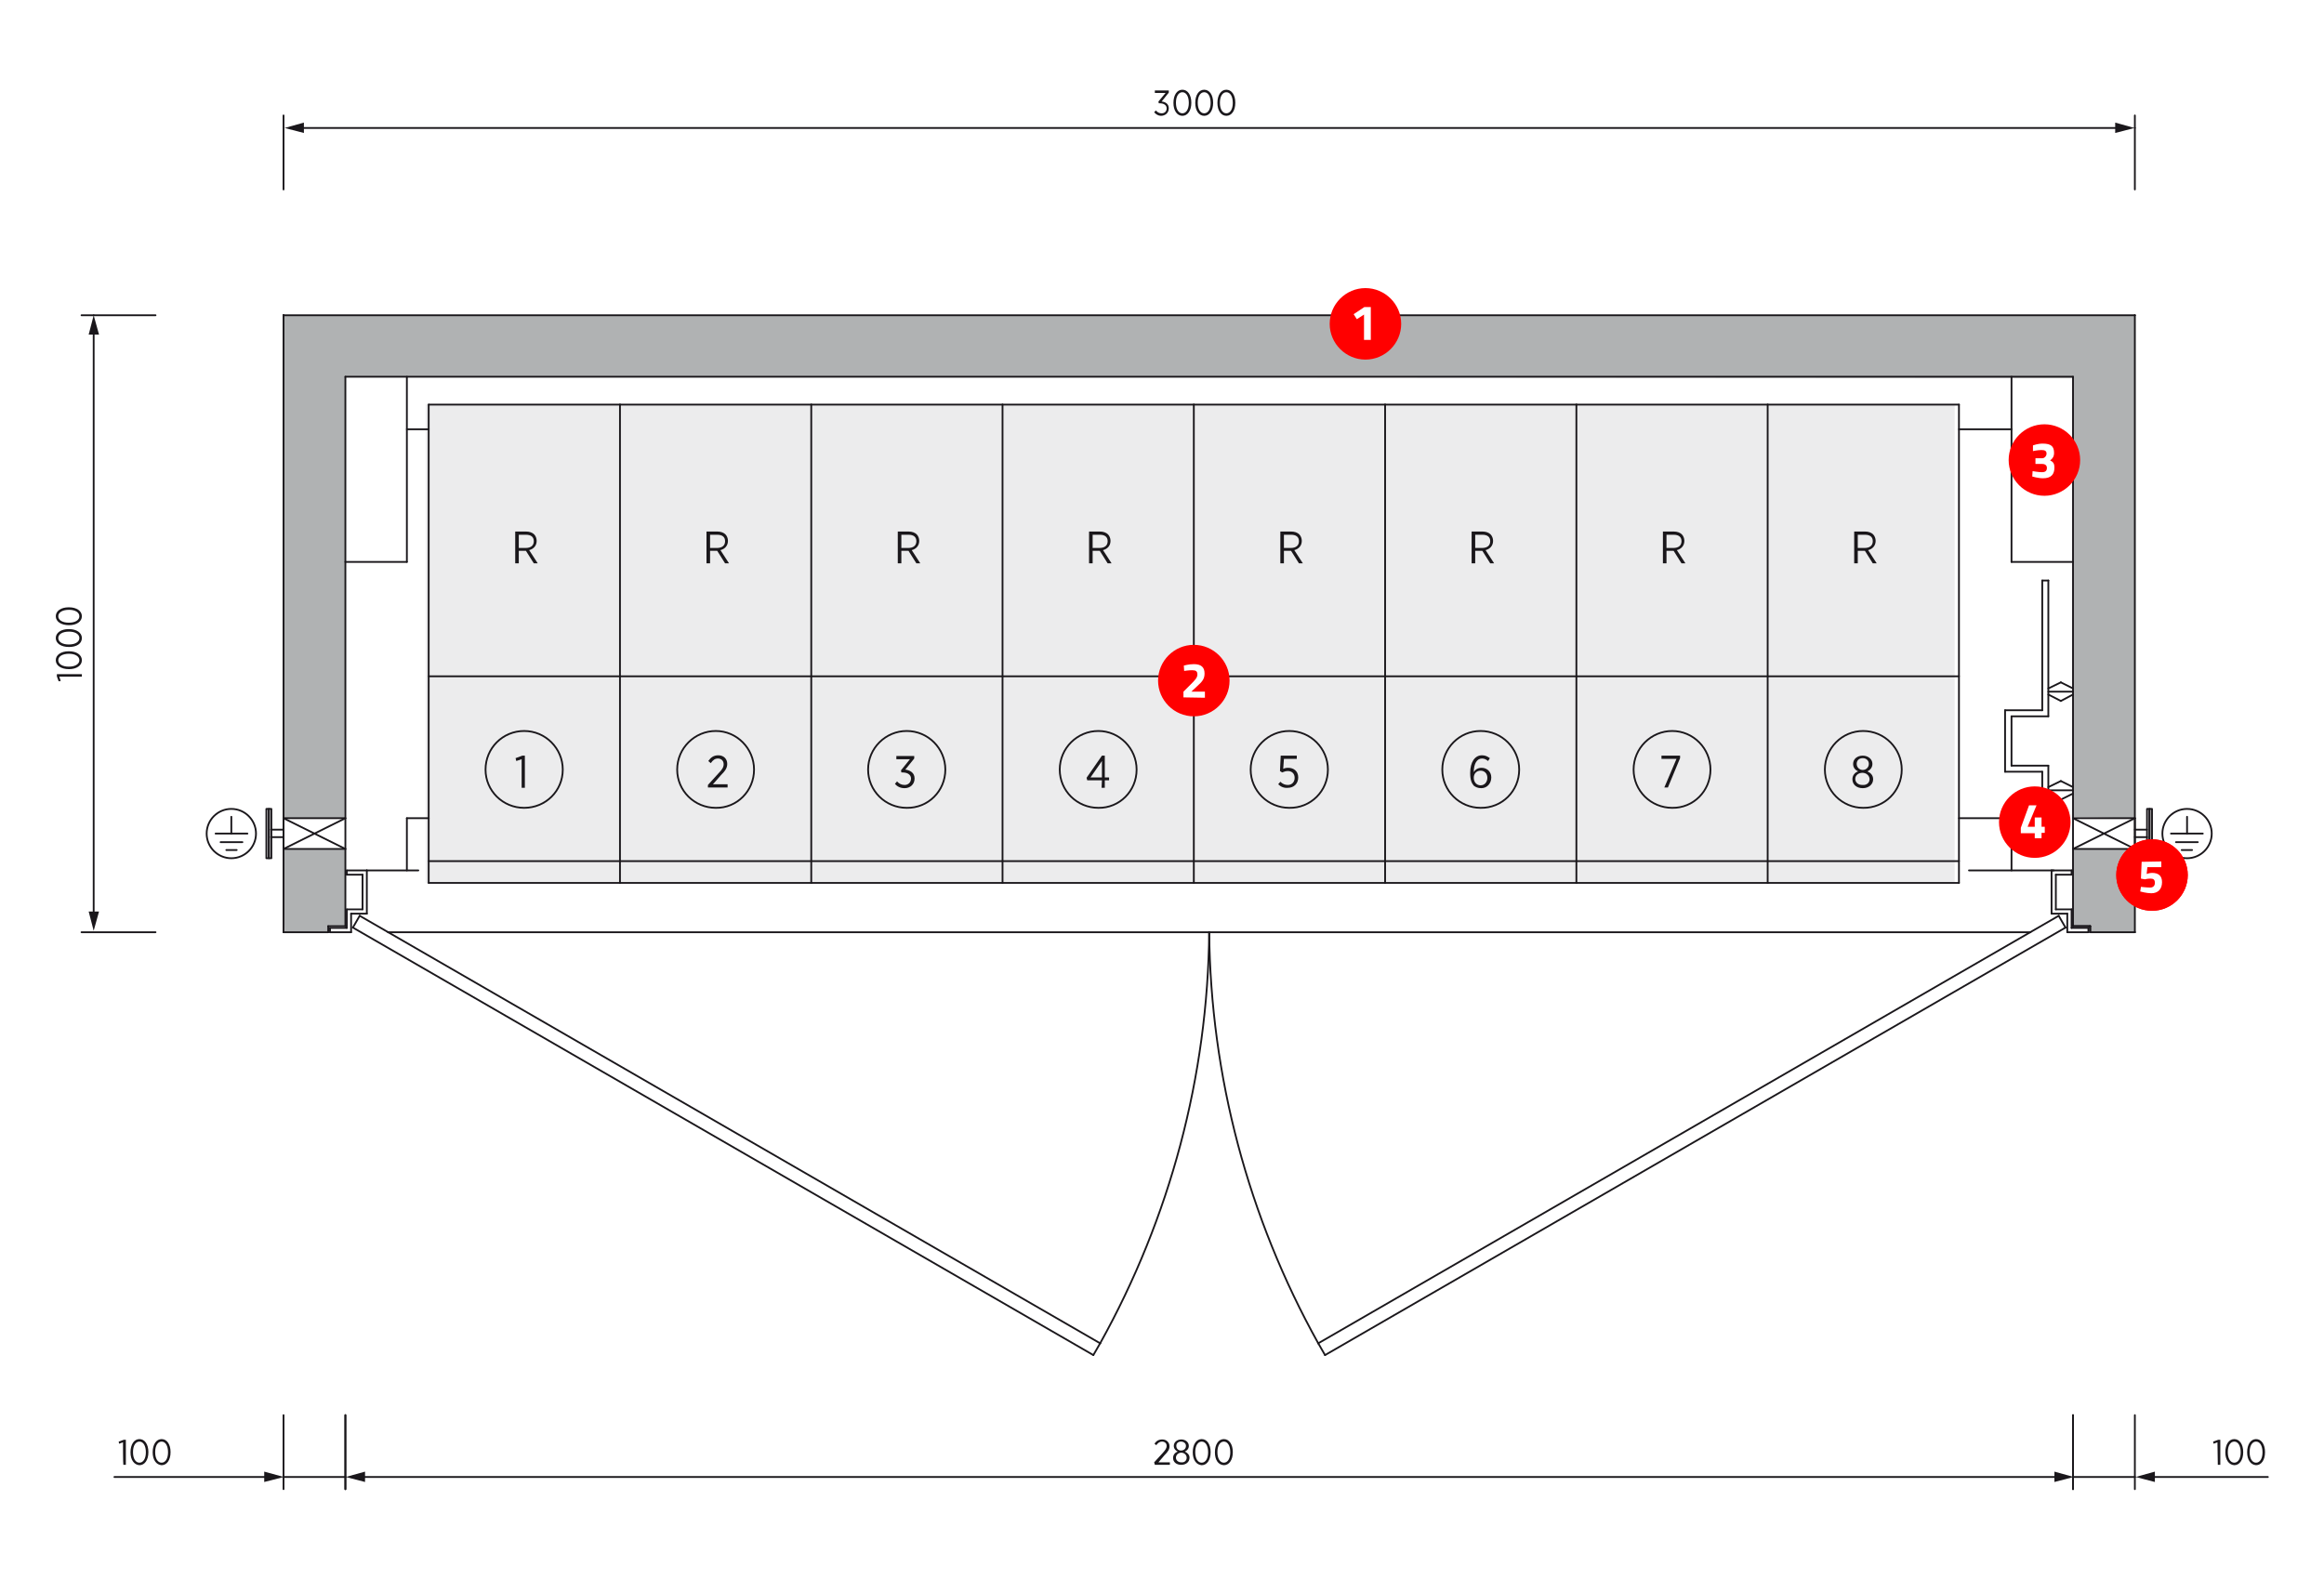 <svg xmlns="http://www.w3.org/2000/svg" xmlns:xlink="http://www.w3.org/1999/xlink" id="Layer_1" x="0px" y="0px" viewBox="0 0 650 441.8" style="enable-background:new 0 0 650 441.8;" xml:space="preserve">
<style type="text/css">
	.st0{fill:#FFFFFF;}
	.st1{fill:#ECECED;}
	.st2{fill-rule:evenodd;clip-rule:evenodd;fill:#B0B2B3;}
	.st3{fill:none;stroke:#1A171B;stroke-width:0.5;stroke-linecap:round;stroke-linejoin:round;stroke-miterlimit:10;}
	.st4{fill:none;}
	.st5{fill:none;stroke:#1A171B;stroke-width:0.5;stroke-linecap:round;stroke-linejoin:round;}
	.st6{fill:#1A171B;}
	.st7{fill:#FF0000;}
	.st8{enable-background:new    ;}
</style>
<rect class="st0" width="650" height="441.8"></rect>
<g>
	<g id="Layer_1_1_">
		<g>
			<rect x="119.1" y="113.1" class="st1" width="427.6" height="133.9"></rect>
			<polygon class="st2" points="79.6,260.8 92,260.6 92,259.1 96.5,259 96.5,237.6 79.2,237.4    "></polygon>
			<polygon class="st2" points="79.3,228.9 96.4,228.9 96.6,105.4 579.8,105.7 579.8,228.6 597.1,228.9 597.1,88.2 79.3,88.2    "></polygon>
			<polygon class="st2" points="579.9,237.6 579.8,259.2 584.7,259.1 584.7,260.8 597,260.8 597,237.4    "></polygon>
			<g id="LINE_162_">
				<line class="st3" x1="91.8" y1="259.1" x2="96.6" y2="259.1"></line>
			</g>
			<g id="LINE_161_">
				<line class="st3" x1="597.1" y1="260.8" x2="597.1" y2="88.2"></line>
			</g>
			<g id="LINE_160_">
				<line class="st3" x1="597.1" y1="88.2" x2="79.3" y2="88.2"></line>
			</g>
			<g id="LINE_159_">
				<line class="st3" x1="79.3" y1="88.2" x2="79.3" y2="260.8"></line>
			</g>
			<g id="LINE_158_">
				<line class="st3" x1="579.8" y1="105.4" x2="96.6" y2="105.4"></line>
			</g>
			<g id="LINE_157_">
				<line class="st3" x1="96.6" y1="105.4" x2="96.6" y2="259.1"></line>
			</g>
			<g id="LINE_156_">
				<line class="st3" x1="91.8" y1="259.1" x2="91.8" y2="260.8"></line>
			</g>
			<g id="LINE_155_">
				<line class="st3" x1="79.3" y1="260.8" x2="91.8" y2="260.8"></line>
			</g>
			<g id="LINE_154_">
				<line class="st3" x1="584.6" y1="259.1" x2="579.8" y2="259.1"></line>
			</g>
			<g id="LINE_153_">
				<line class="st3" x1="579.8" y1="105.4" x2="579.8" y2="259.1"></line>
			</g>
			<g id="LINE_152_">
				<line class="st3" x1="584.6" y1="259.1" x2="584.6" y2="260.8"></line>
			</g>
			<g id="LINE_151_">
				<line class="st3" x1="584.6" y1="260.8" x2="597.1" y2="260.8"></line>
			</g>
			<g id="LINE_150_">
				<line class="st3" x1="584.6" y1="259.1" x2="579.8" y2="259.1"></line>
			</g>
			<g id="LINE_149_">
				<line class="st3" x1="584.6" y1="259.1" x2="584.6" y2="260.8"></line>
			</g>
			<g id="HATCH_1_">
				<path class="st4" d="M96.6,237.5H79.3v23.3h12.5v-1.7h4.7V237.5z M597.1,237.5h-17.3v21.6h4.8v1.7h12.5V237.5z"></path>
			</g>
			<g id="DIMENSION_9_">
				<g id="LINE_148_">
					<line class="st3" x1="43.5" y1="260.8" x2="22.8" y2="260.8"></line>
				</g>
				<g id="LINE_147_">
					<line class="st3" x1="43.5" y1="88.2" x2="22.8" y2="88.2"></line>
				</g>
				<g id="LINE_146_">
					<g>
						<g>
							<line class="st5" x1="26.2" y1="256" x2="26.2" y2="92.6"></line>
							<g>
								<polygon class="st6" points="27.7,255 26.2,260.4 24.8,255         "></polygon>
							</g>
							<g>
								<polygon class="st6" points="27.7,93.6 26.2,88.2 24.8,93.6         "></polygon>
							</g>
						</g>
					</g>
				</g>
				<g id="MTEXT_6_">
					<g>
						<path class="st6" d="M16.6,189.4l0.4,1.1l-0.6,0.1l-0.5-1.4v-0.6h7v0.7H16.6z"></path>
						<path class="st6" d="M19.3,187.2L19.3,187.2c-2.2,0-3.7-1-3.7-2.5s1.5-2.5,3.6-2.5h0.1c2.1,0,3.6,1,3.6,2.5        C22.9,186.2,21.4,187.2,19.3,187.2z M19.3,182.9L19.3,182.9c-1.8,0-3,0.7-3,1.8c0,1.1,1.2,1.8,2.9,1.8h0.1        c1.7,0,2.9-0.7,2.9-1.8C22.2,183.6,21,182.9,19.3,182.9z"></path>
						<path class="st6" d="M19.3,181L19.3,181c-2.2,0-3.7-1-3.7-2.5s1.5-2.5,3.6-2.5h0.1c2.1,0,3.6,1,3.6,2.5        C22.9,180.1,21.4,181,19.3,181z M19.3,176.7L19.3,176.7c-1.8,0-3,0.7-3,1.8c0,1.1,1.2,1.8,2.9,1.8h0.1c1.7,0,2.9-0.7,2.9-1.8        C22.2,177.4,21,176.7,19.3,176.7z"></path>
						<path class="st6" d="M19.3,174.9L19.3,174.9c-2.2,0-3.7-1-3.7-2.5s1.5-2.5,3.6-2.5h0.1c2.1,0,3.6,1,3.6,2.5        C22.9,173.9,21.4,174.9,19.3,174.9z M19.3,170.6L19.3,170.6c-1.8,0-3,0.7-3,1.8c0,1.1,1.2,1.8,2.9,1.8h0.1        c1.7,0,2.9-0.7,2.9-1.8C22.2,171.3,21,170.6,19.3,170.6z"></path>
					</g>
				</g>
				<g id="POINT_29_">
					<line class="st3" x1="79.3" y1="260.8" x2="79.3" y2="260.8"></line>
				</g>
				<g id="POINT_28_">
					<line class="st3" x1="79.3" y1="88.2" x2="79.3" y2="88.2"></line>
				</g>
				<g id="POINT_27_">
					<line class="st3" x1="26.2" y1="88.2" x2="26.2" y2="88.2"></line>
				</g>
			</g>
			<g id="DIMENSION_8_">
				<g id="LINE_145_">
					<line class="st3" x1="79.3" y1="53" x2="79.3" y2="32.3"></line>
				</g>
				<g id="LINE_144_">
					<line class="st3" x1="597.1" y1="53" x2="597.1" y2="32.3"></line>
				</g>
				<g id="LINE_143_">
					<g>
						<g>
							<line class="st5" x1="84" y1="35.8" x2="592.6" y2="35.8"></line>
							<g>
								<polygon class="st6" points="85,37.2 79.6,35.8 85,34.3         "></polygon>
							</g>
							<g>
								<polygon class="st6" points="591.6,37.2 597,35.8 591.6,34.3         "></polygon>
							</g>
						</g>
					</g>
				</g>
				<g id="MTEXT_5_">
					<g>
						<path class="st6" d="M322.8,31.4l0.5-0.5c0.4,0.5,0.9,0.8,1.6,0.8c0.8,0,1.4-0.5,1.4-1.4v0c0-0.9-0.8-1.4-1.9-1.4h-0.3        l-0.1-0.5L326,26h-3v-0.7h3.9v0.6l-2,2.5c1.1,0.1,2,0.7,2,1.9v0c0,1.3-1,2.1-2.2,2.1C324,32.4,323.3,32,322.8,31.4z"></path>
						<path class="st6" d="M328.2,28.8L328.2,28.8c0-2.2,1-3.7,2.5-3.7s2.5,1.5,2.5,3.6v0.1c0,2.1-1,3.6-2.5,3.6        C329.2,32.4,328.2,30.9,328.2,28.8z M332.5,28.8L332.5,28.8c0-1.8-0.7-3-1.8-3c-1.1,0-1.8,1.2-1.8,2.9v0.1        c0,1.7,0.7,2.9,1.8,2.9C331.8,31.7,332.5,30.5,332.5,28.8z"></path>
						<path class="st6" d="M334.3,28.8L334.3,28.8c0-2.2,1-3.7,2.5-3.7c1.5,0,2.5,1.5,2.5,3.6v0.1c0,2.1-1,3.6-2.5,3.6        C335.3,32.4,334.3,30.9,334.3,28.8z M338.6,28.8L338.6,28.8c0-1.8-0.7-3-1.8-3c-1.1,0-1.8,1.2-1.8,2.9v0.1        c0,1.7,0.7,2.9,1.8,2.9S338.6,30.5,338.6,28.8z"></path>
						<path class="st6" d="M340.5,28.8L340.5,28.8c0-2.2,1-3.7,2.5-3.7c1.5,0,2.5,1.5,2.5,3.6v0.1c0,2.1-1,3.6-2.5,3.6        C341.5,32.4,340.5,30.9,340.5,28.8z M344.8,28.8L344.8,28.8c0-1.8-0.7-3-1.8-3c-1.1,0-1.8,1.2-1.8,2.9v0.1        c0,1.7,0.7,2.9,1.8,2.9C344.1,31.7,344.8,30.5,344.8,28.8z"></path>
					</g>
				</g>
				<g id="POINT_26_">
					<line class="st3" x1="79.3" y1="88.2" x2="79.3" y2="88.2"></line>
				</g>
				<g id="POINT_25_">
					<line class="st3" x1="597.1" y1="88.2" x2="597.1" y2="88.2"></line>
				</g>
				<g id="POINT_24_">
					<line class="st3" x1="597.1" y1="35.8" x2="597.1" y2="35.8"></line>
				</g>
			</g>
			<g id="ARC_2_">
				<path class="st3" d="M338.2,260.8c0.4,40.3,10.9,79.8,30.5,115"></path>
			</g>
			<g id="ARC_1_">
				<path class="st3" d="M307.7,375.8c19.6-35.2,30.1-74.7,30.5-115"></path>
			</g>
			<g id="DIMENSION_4_">
				<g id="LINE_142_">
					<line class="st3" x1="96.6" y1="395.9" x2="96.6" y2="416.6"></line>
				</g>
				<g id="LINE_141_">
					<line class="st3" x1="579.8" y1="395.9" x2="579.8" y2="416.6"></line>
				</g>
				<g id="LINE_140_">
					<g>
						<g>
							<line class="st5" x1="101.1" y1="413.2" x2="575.6" y2="413.2"></line>
							<g>
								<polygon class="st6" points="102.1,414.6 96.7,413.2 102.1,411.7         "></polygon>
							</g>
							<g>
								<polygon class="st6" points="574.6,414.6 580,413.2 574.6,411.7         "></polygon>
							</g>
						</g>
					</g>
				</g>
				<g id="MTEXT_4_">
					<g>
						<path class="st6" d="M322.8,409.1l2.3-2.5c0.8-0.9,1.2-1.4,1.2-2.1c0-0.8-0.6-1.2-1.3-1.2c-0.6,0-1.1,0.3-1.6,1l-0.5-0.4        c0.5-0.8,1.2-1.2,2.2-1.2c1.1,0,2,0.8,2,1.9v0c0,0.9-0.4,1.5-1.4,2.5l-1.7,2h3.2v0.7h-4.2L322.8,409.1L322.8,409.1z"></path>
						<path class="st6" d="M328.1,407.9L328.1,407.9c0-0.9,0.5-1.5,1.3-1.8c-0.6-0.3-1.1-0.8-1.1-1.6v0c0-1.1,1-1.8,2.1-1.8        c1.1,0,2.1,0.7,2.1,1.8v0c0,0.8-0.5,1.3-1.1,1.6c0.7,0.3,1.3,0.9,1.3,1.7v0c0,1.2-1,2-2.3,2C329,409.8,328.1,409,328.1,407.9z         M331.9,407.8L331.9,407.8c0-0.8-0.7-1.4-1.5-1.4s-1.5,0.6-1.5,1.4v0c0,0.7,0.6,1.3,1.5,1.3        C331.3,409.2,331.9,408.6,331.9,407.8z M331.7,404.5L331.7,404.5c0-0.7-0.6-1.2-1.4-1.2c-0.8,0-1.3,0.5-1.3,1.2v0        c0,0.8,0.6,1.3,1.3,1.3C331.1,405.8,331.7,405.3,331.7,404.5z"></path>
						<path class="st6" d="M333.6,406.3L333.6,406.3c0-2.2,1-3.7,2.5-3.7s2.5,1.5,2.5,3.6v0.1c0,2.1-1,3.6-2.5,3.6        C334.6,409.8,333.6,408.4,333.6,406.3z M337.9,406.3L337.9,406.3c0-1.8-0.7-3-1.8-3c-1.1,0-1.8,1.2-1.8,2.9v0.1        c0,1.7,0.7,2.9,1.8,2.9C337.2,409.2,337.9,408,337.9,406.3z"></path>
						<path class="st6" d="M339.8,406.3L339.8,406.3c0-2.2,1-3.7,2.5-3.7c1.5,0,2.5,1.5,2.5,3.6v0.1c0,2.1-1,3.6-2.5,3.6        C340.7,409.8,339.8,408.4,339.8,406.3z M344.1,406.3L344.1,406.3c0-1.8-0.7-3-1.8-3c-1.1,0-1.8,1.2-1.8,2.9v0.1        c0,1.7,0.7,2.9,1.8,2.9S344.1,408,344.1,406.3z"></path>
					</g>
				</g>
				<g id="POINT_14_">
					<line class="st3" x1="96.6" y1="259.1" x2="96.6" y2="259.1"></line>
				</g>
				<g id="POINT_13_">
					<line class="st3" x1="579.8" y1="259.1" x2="579.8" y2="259.1"></line>
				</g>
				<g id="POINT_12_">
					<line class="st3" x1="579.8" y1="413.2" x2="579.8" y2="413.2"></line>
				</g>
			</g>
			<g id="DIMENSION_3_">
				<g id="LINE_139_">
					<line class="st3" x1="79.3" y1="395.9" x2="79.3" y2="416.6"></line>
				</g>
				<g id="LINE_138_">
					<line class="st3" x1="96.6" y1="395.9" x2="96.6" y2="416.6"></line>
				</g>
				<g id="LINE_136_">
					<g>
						<g>
							<line class="st5" x1="74.9" y1="413.2" x2="32" y2="413.2"></line>
							<g>
								<polygon class="st6" points="73.9,411.7 79.4,413.2 73.9,414.6         "></polygon>
							</g>
						</g>
					</g>
				</g>
				<g id="LINE_135_">
					<line class="st3" x1="96.6" y1="413.2" x2="79.3" y2="413.2"></line>
				</g>
				<g id="MTEXT_3_">
					<g>
						<path class="st6" d="M34.4,403.5l-1.1,0.4l-0.1-0.6l1.4-0.5h0.6v7h-0.7C34.4,409.7,34.4,403.5,34.4,403.5z"></path>
						<path class="st6" d="M36.5,406.3L36.5,406.3c0-2.2,1-3.7,2.5-3.7c1.5,0,2.5,1.5,2.5,3.6v0.1c0,2.1-1,3.6-2.5,3.6        C37.5,409.8,36.5,408.4,36.5,406.3z M40.8,406.3L40.8,406.3c0-1.8-0.7-3-1.8-3c-1.1,0-1.8,1.2-1.8,2.9v0.1        c0,1.7,0.7,2.9,1.8,2.9C40.1,409.2,40.8,408,40.8,406.3z"></path>
						<path class="st6" d="M42.7,406.3L42.7,406.3c0-2.2,1-3.7,2.5-3.7c1.5,0,2.5,1.5,2.5,3.6v0.1c0,2.1-1,3.6-2.5,3.6        C43.7,409.8,42.7,408.4,42.7,406.3z M47,406.3L47,406.3c0-1.8-0.7-3-1.8-3c-1.1,0-1.8,1.2-1.8,2.9v0.1c0,1.7,0.7,2.9,1.8,2.9        C46.3,409.2,47,408,47,406.3z"></path>
					</g>
				</g>
				<g id="POINT_11_">
					<line class="st3" x1="79.3" y1="260.8" x2="79.3" y2="260.8"></line>
				</g>
				<g id="POINT_10_">
					<line class="st3" x1="96.6" y1="259.1" x2="96.6" y2="259.1"></line>
				</g>
				<g id="POINT_9_">
					<line class="st3" x1="96.6" y1="413.2" x2="96.6" y2="413.2"></line>
				</g>
			</g>
			<g id="DIMENSION_2_">
				<g id="LINE_134_">
					<line class="st3" x1="579.8" y1="395.9" x2="579.8" y2="416.6"></line>
				</g>
				<g id="LINE_133_">
					<line class="st3" x1="597.1" y1="395.9" x2="597.1" y2="416.6"></line>
				</g>
				<g id="LINE_132_">
					<g>
						<g>
							<line class="st5" x1="601.7" y1="413.2" x2="634.3" y2="413.2"></line>
							<g>
								<polygon class="st6" points="602.7,414.6 597.3,413.2 602.7,411.7         "></polygon>
							</g>
						</g>
					</g>
				</g>
				<g id="LINE_131_">
					<line class="st3" x1="579.8" y1="413.2" x2="597.1" y2="413.2"></line>
				</g>
				<g id="MTEXT_2_">
					<g>
						<path class="st6" d="M620.2,403.5l-1.1,0.4l-0.1-0.6l1.4-0.5h0.6v7h-0.7L620.2,403.5L620.2,403.5z"></path>
						<path class="st6" d="M622.4,406.3L622.4,406.3c0-2.2,1-3.7,2.5-3.7c1.5,0,2.5,1.5,2.5,3.6v0.1c0,2.1-1,3.6-2.5,3.6        C623.4,409.8,622.4,408.4,622.4,406.3z M626.7,406.3L626.7,406.3c0-1.8-0.7-3-1.8-3c-1.1,0-1.8,1.2-1.8,2.9v0.1        c0,1.7,0.7,2.9,1.8,2.9S626.7,408,626.7,406.3z"></path>
						<path class="st6" d="M628.5,406.3L628.5,406.3c0-2.2,1-3.7,2.5-3.7c1.5,0,2.5,1.5,2.5,3.6v0.1c0,2.1-1,3.6-2.5,3.6        C629.5,409.8,628.5,408.4,628.5,406.3z M632.8,406.3L632.8,406.3c0-1.8-0.7-3-1.8-3c-1.1,0-1.8,1.2-1.8,2.9v0.1        c0,1.7,0.7,2.9,1.8,2.9C632.1,409.2,632.8,408,632.8,406.3z"></path>
					</g>
				</g>
				<g id="POINT_8_">
					<line class="st3" x1="579.8" y1="259.1" x2="579.8" y2="259.1"></line>
				</g>
				<g id="POINT_7_">
					<line class="st3" x1="597.1" y1="260.8" x2="597.1" y2="260.8"></line>
				</g>
				<g id="POINT_6_">
					<line class="st3" x1="597.1" y1="413.2" x2="597.1" y2="413.2"></line>
				</g>
			</g>
			<g id="LINE_130_">
				<line class="st3" x1="102.6" y1="243.5" x2="102.6" y2="255.6"></line>
			</g>
			<g id="LINE_129_">
				<line class="st3" x1="98.2" y1="255.6" x2="102.6" y2="255.6"></line>
			</g>
			<g id="LINE_128_">
				<line class="st3" x1="98.2" y1="260.8" x2="92.3" y2="260.8"></line>
			</g>
			<g id="LINE_127_">
				<line class="st3" x1="92.3" y1="260.8" x2="92.3" y2="259.6"></line>
			</g>
			<g id="LINE_126_">
				<line class="st3" x1="92.3" y1="259.6" x2="97" y2="259.6"></line>
			</g>
			<g id="LINE_125_">
				<line class="st3" x1="97" y1="259.6" x2="97" y2="254.4"></line>
			</g>
			<g id="LINE_124_">
				<line class="st3" x1="97" y1="243.5" x2="102.6" y2="243.5"></line>
			</g>
			<g id="LINE_123_">
				<line class="st3" x1="98.2" y1="260.8" x2="98.2" y2="255.6"></line>
			</g>
			<g id="LINE_122_">
				<line class="st3" x1="101.4" y1="244.7" x2="101.4" y2="254.4"></line>
			</g>
			<g id="LINE_121_">
				<line class="st3" x1="97" y1="254.4" x2="101.4" y2="254.4"></line>
			</g>
			<g id="LINE_120_">
				<line class="st3" x1="97" y1="244.7" x2="101.4" y2="244.7"></line>
			</g>
			<g id="LINE_119_">
				<line class="st3" x1="97" y1="244.7" x2="97" y2="243.5"></line>
			</g>
			<g id="LINE_118_">
				<line class="st3" x1="108.5" y1="260.8" x2="567.9" y2="260.8"></line>
			</g>
			<g id="LINE_117_">
				<line class="st3" x1="573.8" y1="243.5" x2="573.8" y2="255.6"></line>
			</g>
			<g id="LINE_116_">
				<line class="st3" x1="578.2" y1="255.6" x2="573.8" y2="255.6"></line>
			</g>
			<g id="LINE_115_">
				<line class="st3" x1="578.2" y1="260.8" x2="584.1" y2="260.8"></line>
			</g>
			<g id="LINE_114_">
				<line class="st3" x1="584.1" y1="260.8" x2="584.1" y2="259.6"></line>
			</g>
			<g id="LINE_113_">
				<line class="st3" x1="584.1" y1="259.6" x2="579.4" y2="259.6"></line>
			</g>
			<g id="LINE_112_">
				<line class="st3" x1="579.4" y1="259.6" x2="579.4" y2="254.4"></line>
			</g>
			<g id="LINE_111_">
				<line class="st3" x1="579.4" y1="243.5" x2="573.8" y2="243.5"></line>
			</g>
			<g id="LINE_110_">
				<line class="st3" x1="578.2" y1="260.8" x2="578.2" y2="255.6"></line>
			</g>
			<g id="LINE_109_">
				<line class="st3" x1="575" y1="244.7" x2="575" y2="254.4"></line>
			</g>
			<g id="LINE_108_">
				<line class="st3" x1="579.4" y1="254.4" x2="575" y2="254.4"></line>
			</g>
			<g id="LINE_107_">
				<line class="st3" x1="579.4" y1="244.7" x2="575" y2="244.7"></line>
			</g>
			<g id="LINE_106_">
				<line class="st3" x1="579.4" y1="244.7" x2="579.4" y2="243.5"></line>
			</g>
			<g id="LINE_105_">
				<line class="st3" x1="577.7" y1="259.5" x2="575.8" y2="256.2"></line>
			</g>
			<g id="LINE_104_">
				<line class="st3" x1="370.6" y1="379.1" x2="577.7" y2="259.5"></line>
			</g>
			<g id="LINE_103_">
				<line class="st3" x1="368.7" y1="375.8" x2="575.8" y2="256.2"></line>
			</g>
			<g id="LINE_102_">
				<line class="st3" x1="370.6" y1="379.1" x2="368.7" y2="375.8"></line>
			</g>
			<g id="LINE_101_">
				<line class="st3" x1="79.3" y1="237.5" x2="96.6" y2="237.5"></line>
			</g>
			<g id="LINE_100_">
				<line class="st3" x1="79.3" y1="228.9" x2="96.6" y2="228.9"></line>
			</g>
			<g id="LINE_99_">
				<line class="st3" x1="79.3" y1="237.5" x2="96.6" y2="228.9"></line>
			</g>
			<g id="LINE_98_">
				<line class="st3" x1="79.3" y1="228.9" x2="96.6" y2="237.5"></line>
			</g>
			<g id="LINE_97_">
				<line class="st3" x1="579.8" y1="237.5" x2="597.1" y2="237.5"></line>
			</g>
			<g id="LINE_96_">
				<line class="st3" x1="579.8" y1="228.9" x2="597.1" y2="228.9"></line>
			</g>
			<g id="LINE_95_">
				<line class="st3" x1="579.8" y1="237.5" x2="597.1" y2="228.9"></line>
			</g>
			<g id="LINE_94_">
				<line class="st3" x1="579.8" y1="228.9" x2="597.1" y2="237.5"></line>
			</g>
			<g id="LINE_93_">
				<line class="st3" x1="119.9" y1="247" x2="119.9" y2="113.2"></line>
			</g>
			<g id="LINE_92_">
				<line class="st3" x1="173.4" y1="247" x2="173.4" y2="113.2"></line>
			</g>
			<g id="LINE_91_">
				<line class="st3" x1="119.9" y1="189.2" x2="173.4" y2="189.2"></line>
			</g>
			<g id="LINE_90_">
				<line class="st3" x1="119.9" y1="113.2" x2="173.4" y2="113.2"></line>
			</g>
			<g id="LINE_89_">
				<line class="st3" x1="119.9" y1="240.9" x2="173.4" y2="240.9"></line>
			</g>
			<g id="LINE_88_">
				<line class="st3" x1="119.9" y1="247" x2="173.4" y2="247"></line>
			</g>
			<g id="LINE_87_">
				<line class="st3" x1="226.9" y1="247" x2="226.9" y2="113.2"></line>
			</g>
			<g id="LINE_86_">
				<line class="st3" x1="173.4" y1="189.2" x2="226.9" y2="189.2"></line>
			</g>
			<g id="LINE_85_">
				<line class="st3" x1="173.4" y1="113.2" x2="226.9" y2="113.2"></line>
			</g>
			<g id="LINE_84_">
				<line class="st3" x1="173.4" y1="240.9" x2="226.9" y2="240.9"></line>
			</g>
			<g id="LINE_83_">
				<line class="st3" x1="173.4" y1="247" x2="226.9" y2="247"></line>
			</g>
			<g id="LINE_82_">
				<line class="st3" x1="280.4" y1="247" x2="280.4" y2="113.2"></line>
			</g>
			<g id="LINE_81_">
				<line class="st3" x1="226.9" y1="189.2" x2="280.4" y2="189.2"></line>
			</g>
			<g id="LINE_80_">
				<line class="st3" x1="226.9" y1="113.2" x2="280.4" y2="113.2"></line>
			</g>
			<g id="LINE_79_">
				<line class="st3" x1="226.9" y1="240.9" x2="280.4" y2="240.9"></line>
			</g>
			<g id="LINE_78_">
				<line class="st3" x1="226.9" y1="247" x2="280.4" y2="247"></line>
			</g>
			<g id="TEXT_31_">
				<g>
					<path class="st6" d="M145.9,212.4l-1.5,0.5l-0.2-0.8l1.9-0.7h0.7v9h-0.9L145.9,212.4L145.9,212.4z"></path>
				</g>
			</g>
			<g id="TEXT_30_">
				<g>
					<path class="st6" d="M198,219.6l2.9-3.2c1.1-1.1,1.5-1.8,1.5-2.6c0-1-0.7-1.6-1.6-1.6c-0.8,0-1.4,0.4-2,1.3l-0.7-0.6       c0.7-1,1.5-1.6,2.8-1.6c1.5,0,2.5,1,2.5,2.4v0c0,1.1-0.5,1.9-1.8,3.2l-2.2,2.5h4.1v0.9H198L198,219.6L198,219.6z"></path>
				</g>
			</g>
			<g id="TEXT_29_">
				<g>
					<path class="st6" d="M250.3,219.3l0.6-0.7c0.5,0.6,1.2,1,2.1,1c1,0,1.8-0.7,1.8-1.8v0c0-1.1-1-1.7-2.4-1.7h-0.3l-0.1-0.6       l2.5-3.1h-3.8v-0.9h5v0.7l-2.5,3.1c1.4,0.2,2.6,0.9,2.6,2.5v0c0,1.6-1.2,2.7-2.8,2.7C251.8,220.5,250.9,220,250.3,219.3z"></path>
				</g>
			</g>
			<g id="CIRCLE_17_">
				<path class="st3" d="M210.9,215.3c0-5.9-4.8-10.8-10.7-10.8s-10.8,4.8-10.8,10.8c0,5.9,4.8,10.7,10.8,10.7      C206.1,226.1,210.9,221.3,210.9,215.3L210.9,215.3z"></path>
			</g>
			<g id="CIRCLE_16_">
				<path class="st3" d="M157.4,215.3c0-5.9-4.8-10.8-10.8-10.8s-10.8,4.8-10.8,10.8c0,5.9,4.8,10.7,10.8,10.7      S157.4,221.3,157.4,215.3L157.4,215.3z"></path>
			</g>
			<g id="CIRCLE_15_">
				<path class="st3" d="M264.4,215.3c0-5.9-4.8-10.8-10.8-10.8c-5.9,0-10.8,4.8-10.8,10.8c0,5.9,4.8,10.7,10.8,10.7      C259.6,226.1,264.4,221.3,264.4,215.3L264.4,215.3z"></path>
			</g>
			<g id="TEXT_28_">
				<g>
					<path class="st6" d="M197.6,148.7h3c1,0,1.8,0.3,2.3,0.8c0.4,0.4,0.7,1.1,0.7,1.8v0c0,1.4-0.9,2.3-2.1,2.6l2.4,3.7h-1.1       l-2.2-3.5h-2v3.5h-1L197.6,148.7L197.6,148.7z M200.5,153.3c1.5,0,2.3-0.7,2.3-1.9v0c0-1.2-0.8-1.8-2.2-1.8h-2v3.7H200.5z"></path>
				</g>
			</g>
			<g id="TEXT_27_">
				<g>
					<path class="st6" d="M144.1,148.7h3c1,0,1.8,0.3,2.3,0.8c0.4,0.4,0.7,1.1,0.7,1.8v0c0,1.4-0.9,2.3-2.1,2.6l2.4,3.7h-1.1       l-2.2-3.5h-2v3.5h-1L144.1,148.7L144.1,148.7z M147,153.3c1.5,0,2.3-0.7,2.3-1.9v0c0-1.2-0.8-1.8-2.2-1.8h-2v3.7H147z"></path>
				</g>
			</g>
			<g id="TEXT_26_">
				<g>
					<path class="st6" d="M251.1,148.7h3c1,0,1.8,0.3,2.3,0.8c0.4,0.4,0.7,1.1,0.7,1.8v0c0,1.4-0.9,2.3-2.1,2.6l2.4,3.7h-1.1       l-2.2-3.5h-2v3.5h-1L251.1,148.7L251.1,148.7z M254,153.3c1.5,0,2.3-0.7,2.3-1.9v0c0-1.2-0.8-1.8-2.2-1.8h-2v3.7H254z"></path>
				</g>
			</g>
			<g id="LINE_77_">
				<line class="st3" x1="102.6" y1="243.5" x2="117" y2="243.5"></line>
			</g>
			<g id="LINE_76_">
				<line class="st3" x1="333.9" y1="247" x2="333.9" y2="113.2"></line>
			</g>
			<g id="LINE_75_">
				<line class="st3" x1="280.4" y1="189.2" x2="333.9" y2="189.2"></line>
			</g>
			<g id="LINE_74_">
				<line class="st3" x1="280.4" y1="113.2" x2="333.9" y2="113.2"></line>
			</g>
			<g id="LINE_73_">
				<line class="st3" x1="280.4" y1="240.9" x2="333.9" y2="240.9"></line>
			</g>
			<g id="LINE_72_">
				<line class="st3" x1="280.4" y1="247" x2="333.9" y2="247"></line>
			</g>
			<g id="TEXT_25_">
				<g>
					<path class="st6" d="M308.2,218.3h-4.1l-0.2-0.7l4.3-6.2h0.8v6.1h1.2v0.8h-1.2v2.1h-0.9L308.2,218.3L308.2,218.3z M308.2,217.5       v-4.6l-3.2,4.6H308.2z"></path>
				</g>
			</g>
			<g id="CIRCLE_14_">
				<path class="st3" d="M317.9,215.3c0-5.9-4.8-10.8-10.7-10.8c-5.9,0-10.8,4.8-10.8,10.8c0,5.9,4.8,10.7,10.8,10.7      C313.1,226.1,317.9,221.3,317.9,215.3L317.9,215.3z"></path>
			</g>
			<g id="TEXT_24_">
				<g>
					<path class="st6" d="M304.6,148.7h3c1,0,1.8,0.3,2.3,0.8c0.4,0.4,0.7,1.1,0.7,1.8v0c0,1.4-0.9,2.3-2.1,2.6l2.4,3.7h-1.1       l-2.2-3.5h-2v3.5h-1L304.6,148.7L304.6,148.7z M307.5,153.3c1.5,0,2.3-0.7,2.3-1.9v0c0-1.2-0.8-1.8-2.2-1.8h-2v3.7H307.5z"></path>
				</g>
			</g>
			<g id="LINE_71_">
				<line class="st3" x1="387.4" y1="247" x2="387.4" y2="113.2"></line>
			</g>
			<g id="LINE_70_">
				<line class="st3" x1="333.9" y1="189.2" x2="387.4" y2="189.2"></line>
			</g>
			<g id="LINE_69_">
				<line class="st3" x1="333.9" y1="113.2" x2="387.4" y2="113.2"></line>
			</g>
			<g id="LINE_68_">
				<line class="st3" x1="333.9" y1="240.9" x2="387.4" y2="240.9"></line>
			</g>
			<g id="LINE_67_">
				<line class="st3" x1="333.9" y1="247" x2="387.4" y2="247"></line>
			</g>
			<g id="TEXT_23_">
				<g>
					<path class="st6" d="M357.5,219.4l0.6-0.7c0.6,0.6,1.3,0.9,2.1,0.9c1.1,0,1.9-0.8,1.9-2v0c0-1.2-0.8-1.9-1.9-1.9       c-0.6,0-1.1,0.2-1.6,0.4l-0.6-0.4l0.2-4.3h4.5v0.9h-3.6l-0.2,2.8c0.4-0.2,0.8-0.3,1.4-0.3c1.5,0,2.8,0.9,2.8,2.7v0       c0,1.7-1.2,2.9-2.9,2.9C359.1,220.5,358.2,220.1,357.5,219.4z"></path>
				</g>
			</g>
			<g id="CIRCLE_13_">
				<path class="st3" d="M371.4,215.3c0-5.9-4.8-10.8-10.8-10.8c-5.9,0-10.8,4.8-10.8,10.8c0,5.9,4.8,10.7,10.8,10.7      C366.6,226.1,371.4,221.3,371.4,215.3L371.4,215.3z"></path>
			</g>
			<g id="TEXT_22_">
				<g>
					<path class="st6" d="M358.1,148.7h3c1,0,1.8,0.3,2.3,0.8c0.4,0.4,0.7,1.1,0.7,1.8v0c0,1.4-0.9,2.3-2.1,2.6l2.4,3.7h-1.1       l-2.2-3.5h-2v3.5h-1L358.1,148.7L358.1,148.7z M361,153.3c1.5,0,2.3-0.7,2.3-1.9v0c0-1.2-0.8-1.8-2.2-1.8h-2v3.7H361z"></path>
				</g>
			</g>
			<g id="LINE_66_">
				<line class="st3" x1="440.9" y1="247" x2="440.9" y2="113.2"></line>
			</g>
			<g id="LINE_65_">
				<line class="st3" x1="387.4" y1="189.2" x2="440.9" y2="189.2"></line>
			</g>
			<g id="LINE_64_">
				<line class="st3" x1="387.4" y1="113.2" x2="440.9" y2="113.2"></line>
			</g>
			<g id="LINE_63_">
				<line class="st3" x1="387.4" y1="240.9" x2="440.9" y2="240.9"></line>
			</g>
			<g id="LINE_62_">
				<line class="st3" x1="387.4" y1="247" x2="440.9" y2="247"></line>
			</g>
			<g id="TEXT_21_">
				<g>
					<path class="st6" d="M412.2,219.8c-0.6-0.7-1-1.6-1-3.5v-0.1c0-3,1.3-4.9,3.3-4.9c0.9,0,1.5,0.3,2.2,0.8l-0.5,0.8       c-0.5-0.4-1-0.7-1.7-0.7c-1.5,0-2.3,1.6-2.3,3.8c0.5-0.8,1.2-1.2,2.2-1.2c1.4,0,2.7,1,2.7,2.7v0c0,1.7-1.2,3-2.8,3       C413.4,220.5,412.7,220.2,412.2,219.8z M416,217.6L416,217.6c0-1.2-0.8-2-1.9-2c-1.1,0-1.9,0.8-1.9,2v0c0,1.2,0.8,2.1,1.9,2.1       C415.3,219.7,416,218.7,416,217.6z"></path>
				</g>
			</g>
			<g id="CIRCLE_12_">
				<path class="st3" d="M424.9,215.3c0-5.9-4.8-10.8-10.8-10.8c-5.9,0-10.7,4.8-10.7,10.8c0,5.9,4.8,10.7,10.7,10.7      C420.1,226.1,424.9,221.3,424.9,215.3L424.9,215.3z"></path>
			</g>
			<g id="TEXT_20_">
				<g>
					<path class="st6" d="M411.6,148.7h3c1,0,1.8,0.3,2.3,0.8c0.4,0.4,0.7,1.1,0.7,1.8v0c0,1.4-0.9,2.3-2.1,2.6l2.4,3.7h-1.1       l-2.2-3.5h-2v3.5h-1L411.6,148.7L411.6,148.7z M414.5,153.3c1.5,0,2.3-0.7,2.3-1.9v0c0-1.2-0.8-1.8-2.2-1.8h-2v3.7H414.5z"></path>
				</g>
			</g>
			<g id="LINE_61_">
				<line class="st3" x1="494.4" y1="247" x2="494.4" y2="113.2"></line>
			</g>
			<g id="LINE_60_">
				<line class="st3" x1="440.9" y1="189.2" x2="494.4" y2="189.2"></line>
			</g>
			<g id="LINE_59_">
				<line class="st3" x1="440.9" y1="113.2" x2="494.4" y2="113.2"></line>
			</g>
			<g id="LINE_58_">
				<line class="st3" x1="440.9" y1="240.9" x2="494.4" y2="240.9"></line>
			</g>
			<g id="LINE_57_">
				<line class="st3" x1="440.9" y1="247" x2="494.4" y2="247"></line>
			</g>
			<g id="TEXT_19_">
				<g>
					<path class="st6" d="M468.9,212.3h-4.2v-0.9h5.2v0.7l-3.4,8.2h-1L468.9,212.3z"></path>
				</g>
			</g>
			<g id="CIRCLE_11_">
				<path class="st3" d="M478.4,215.3c0-5.9-4.8-10.8-10.7-10.8c-5.9,0-10.8,4.8-10.8,10.8c0,5.9,4.8,10.7,10.8,10.7      C473.6,226.1,478.4,221.3,478.4,215.3L478.4,215.3z"></path>
			</g>
			<g id="TEXT_18_">
				<g>
					<path class="st6" d="M465.1,148.7h3c1,0,1.8,0.3,2.3,0.8c0.4,0.4,0.7,1.1,0.7,1.8v0c0,1.4-0.9,2.3-2.1,2.6l2.4,3.7h-1.1       l-2.2-3.5h-2v3.5h-1L465.1,148.7L465.1,148.7z M468,153.3c1.5,0,2.3-0.7,2.3-1.9v0c0-1.2-0.8-1.8-2.2-1.8h-2v3.7H468z"></path>
				</g>
			</g>
			<g id="LINE_56_">
				<line class="st3" x1="547.9" y1="247" x2="547.9" y2="113.2"></line>
			</g>
			<g id="LINE_55_">
				<line class="st3" x1="494.4" y1="189.2" x2="547.9" y2="189.2"></line>
			</g>
			<g id="LINE_54_">
				<line class="st3" x1="494.4" y1="113.2" x2="547.9" y2="113.2"></line>
			</g>
			<g id="LINE_53_">
				<line class="st3" x1="494.4" y1="240.9" x2="547.9" y2="240.9"></line>
			</g>
			<g id="LINE_52_">
				<line class="st3" x1="494.4" y1="247" x2="547.9" y2="247"></line>
			</g>
			<g id="TEXT_17_">
				<g>
					<path class="st6" d="M518.1,218L518.1,218c0-1.1,0.7-1.9,1.6-2.2c-0.8-0.4-1.4-1-1.4-2.1v0c0-1.4,1.2-2.3,2.7-2.3       c1.4,0,2.7,0.9,2.7,2.3v0c0,1-0.6,1.7-1.4,2.1c0.9,0.4,1.6,1.1,1.6,2.2v0c0,1.5-1.3,2.5-2.9,2.5       C519.3,220.5,518.1,219.5,518.1,218z M522.9,218L522.9,218c0-1-0.9-1.8-2-1.8c-1.1,0-2,0.7-2,1.7v0c0,0.9,0.7,1.7,2,1.7       C522.2,219.7,522.9,218.9,522.9,218z M522.7,213.7L522.7,213.7c0-0.9-0.7-1.6-1.7-1.6c-1,0-1.7,0.6-1.7,1.6v0       c0,1,0.8,1.7,1.7,1.7C521.9,215.4,522.7,214.7,522.7,213.7z"></path>
				</g>
			</g>
			<g id="CIRCLE_10_">
				<path class="st3" d="M531.9,215.3c0-5.9-4.8-10.8-10.8-10.8c-5.9,0-10.7,4.8-10.7,10.8c0,5.9,4.8,10.7,10.7,10.7      C527.1,226.1,531.9,221.3,531.9,215.3L531.9,215.3z"></path>
			</g>
			<g id="TEXT_16_">
				<g>
					<path class="st6" d="M518.6,148.7h3c1,0,1.8,0.3,2.3,0.8c0.4,0.4,0.7,1.1,0.7,1.8v0c0,1.4-0.9,2.3-2.1,2.6l2.4,3.7h-1.1       l-2.2-3.5h-2v3.5h-1L518.6,148.7L518.6,148.7z M521.5,153.3c1.5,0,2.3-0.7,2.3-1.9v0c0-1.2-0.8-1.8-2.2-1.8h-2v3.7H521.5z"></path>
				</g>
			</g>
			<g id="LINE_51_">
				<line class="st3" x1="113.8" y1="105.4" x2="113.8" y2="157.2"></line>
			</g>
			<g id="LINE_50_">
				<line class="st3" x1="96.6" y1="157.2" x2="113.8" y2="157.2"></line>
			</g>
			<g id="LINE_49_">
				<line class="st3" x1="562.6" y1="105.4" x2="562.6" y2="157.2"></line>
			</g>
			<g id="LINE_48_">
				<line class="st3" x1="579.8" y1="157.2" x2="562.6" y2="157.2"></line>
			</g>
			<g id="LINE_47_">
				<line class="st3" x1="574.4" y1="243.5" x2="550.7" y2="243.5"></line>
			</g>
			<g id="LINE_46_">
				<line class="st3" x1="79.3" y1="228.9" x2="79.3" y2="237.5"></line>
			</g>
			<g id="LINE_45_">
				<line class="st3" x1="597.1" y1="228.9" x2="597.1" y2="237.5"></line>
			</g>
			<g id="LINE_44_">
				<line class="st3" x1="571.2" y1="162.4" x2="571.2" y2="198.7"></line>
			</g>
			<g id="LINE_43_">
				<line class="st3" x1="572.9" y1="162.4" x2="572.9" y2="200.4"></line>
			</g>
			<g id="LINE_42_">
				<line class="st3" x1="571.2" y1="198.7" x2="560.8" y2="198.7"></line>
			</g>
			<g id="LINE_41_">
				<line class="st3" x1="572.9" y1="200.4" x2="562.6" y2="200.4"></line>
			</g>
			<g id="LINE_40_">
				<line class="st3" x1="560.8" y1="198.7" x2="560.8" y2="215.9"></line>
			</g>
			<g id="LINE_39_">
				<line class="st3" x1="562.6" y1="200.4" x2="562.6" y2="214.2"></line>
			</g>
			<g id="LINE_38_">
				<line class="st3" x1="560.8" y1="215.9" x2="571.2" y2="215.9"></line>
			</g>
			<g id="LINE_37_">
				<line class="st3" x1="562.6" y1="214.2" x2="572.9" y2="214.2"></line>
			</g>
			<g id="LINE_36_">
				<line class="st3" x1="571.2" y1="215.9" x2="571.2" y2="238.3"></line>
			</g>
			<g id="LINE_35_">
				<line class="st3" x1="572.9" y1="214.2" x2="572.9" y2="238.3"></line>
			</g>
			<g id="LINE_34_">
				<line class="st3" x1="571.2" y1="162.4" x2="572.9" y2="162.4"></line>
			</g>
			<g id="LINE_33_">
				<line class="st3" x1="571.2" y1="238.3" x2="572.9" y2="238.3"></line>
			</g>
			<g id="LINE_32_">
				<line class="st3" x1="572.9" y1="221.1" x2="579.8" y2="221.1"></line>
			</g>
			<g id="LINE_31_">
				<line class="st3" x1="572.9" y1="220.2" x2="576.4" y2="218.5"></line>
			</g>
			<g id="LINE_30_">
				<line class="st3" x1="576.4" y1="218.5" x2="579.8" y2="220.2"></line>
			</g>
			<g id="LINE_29_">
				<line class="st3" x1="572.9" y1="222" x2="576.4" y2="223.7"></line>
			</g>
			<g id="LINE_28_">
				<line class="st3" x1="576.4" y1="223.7" x2="579.8" y2="222"></line>
			</g>
			<g id="LINE_27_">
				<line class="st3" x1="572.9" y1="193.5" x2="579.8" y2="193.5"></line>
			</g>
			<g id="LINE_26_">
				<line class="st3" x1="572.9" y1="194.3" x2="576.4" y2="196.1"></line>
			</g>
			<g id="LINE_25_">
				<line class="st3" x1="576.4" y1="196.1" x2="579.8" y2="194.3"></line>
			</g>
			<g id="LINE_24_">
				<line class="st3" x1="572.9" y1="192.6" x2="576.4" y2="190.9"></line>
			</g>
			<g id="LINE_23_">
				<line class="st3" x1="576.4" y1="190.9" x2="579.8" y2="192.6"></line>
			</g>
			<g id="LINE_22_">
				<line class="st3" x1="562.6" y1="120.1" x2="547.9" y2="120.1"></line>
			</g>
			<g id="LINE_21_">
				<line class="st3" x1="562.6" y1="228.9" x2="547.9" y2="228.9"></line>
			</g>
			<g id="LINE_20_">
				<line class="st3" x1="562.6" y1="228.9" x2="562.6" y2="243.5"></line>
			</g>
			<g id="LINE_19_">
				<line class="st3" x1="113.8" y1="120.1" x2="119.9" y2="120.1"></line>
			</g>
			<g id="LINE_18_">
				<line class="st3" x1="113.8" y1="228.9" x2="119.9" y2="228.9"></line>
			</g>
			<g id="LINE_17_">
				<line class="st3" x1="113.8" y1="228.9" x2="113.8" y2="243.5"></line>
			</g>
			<g id="LINE_16_">
				<line class="st3" x1="98.7" y1="259.5" x2="100.6" y2="256.2"></line>
			</g>
			<g id="LINE_15_">
				<line class="st3" x1="305.8" y1="379.1" x2="98.7" y2="259.5"></line>
			</g>
			<g id="LINE_14_">
				<line class="st3" x1="307.7" y1="375.8" x2="100.6" y2="256.2"></line>
			</g>
			<g id="LINE_13_">
				<line class="st3" x1="305.8" y1="379.1" x2="307.7" y2="375.8"></line>
			</g>
			<g id="LINE_12_">
				<line class="st3" x1="75.8" y1="232.1" x2="79.3" y2="232.1"></line>
			</g>
			<g id="LINE_11_">
				<line class="st3" x1="75.8" y1="234.2" x2="79.3" y2="234.2"></line>
			</g>
			<g id="LWPOLYLINE_4_">
				<rect x="75.2" y="226.3" class="st3" width="0.7" height="13.8"></rect>
			</g>
			<g id="LWPOLYLINE_3_">
				<rect x="74.5" y="226.3" class="st3" width="0.7" height="13.8"></rect>
			</g>
			<g id="LINE_10_">
				<line class="st3" x1="600.5" y1="232.1" x2="597.1" y2="232.1"></line>
			</g>
			<g id="LINE_9_">
				<line class="st3" x1="600.5" y1="234.2" x2="597.1" y2="234.2"></line>
			</g>
			<g id="LWPOLYLINE_2_">
				<rect x="600.5" y="226.3" class="st3" width="0.7" height="13.8"></rect>
			</g>
			<g id="LWPOLYLINE_1_">
				<rect x="601.2" y="226.3" class="st3" width="0.7" height="13.8"></rect>
			</g>
			<g id="CIRCLE_9_">
				<path class="st3" d="M71.6,233.2c0-3.8-3.1-6.9-6.9-6.9c-3.8,0-6.9,3.1-6.9,6.9c0,3.8,3.1,6.9,6.9,6.9      C68.5,240.1,71.6,237,71.6,233.2L71.6,233.2z"></path>
			</g>
			<g id="LINE_8_">
				<line class="st3" x1="69.2" y1="233.2" x2="60.3" y2="233.2"></line>
			</g>
			<g id="LINE_7_">
				<line class="st3" x1="66.2" y1="237.8" x2="63.3" y2="237.8"></line>
			</g>
			<g id="LINE_6_">
				<line class="st3" x1="67.8" y1="235.6" x2="61.7" y2="235.6"></line>
			</g>
			<g id="LINE_5_">
				<line class="st3" x1="64.7" y1="233.2" x2="64.7" y2="228.5"></line>
			</g>
			<g id="CIRCLE_8_">
				<path class="st3" d="M618.6,233.2c0-3.8-3.1-6.9-6.9-6.9c-3.8,0-6.9,3.1-6.9,6.9c0,3.8,3.1,6.9,6.9,6.9      C615.5,240.1,618.6,237,618.6,233.2L618.6,233.2z"></path>
			</g>
			<g id="LINE_4_">
				<line class="st3" x1="607.2" y1="233.2" x2="616.1" y2="233.2"></line>
			</g>
			<g id="LINE_3_">
				<line class="st3" x1="610.2" y1="237.8" x2="613.1" y2="237.8"></line>
			</g>
			<g id="LINE_2_">
				<line class="st3" x1="608.6" y1="235.6" x2="614.7" y2="235.6"></line>
			</g>
			<g id="LINE_1_">
				<line class="st3" x1="611.7" y1="233.2" x2="611.7" y2="228.5"></line>
			</g>
		</g>
	</g>
	<g id="Layer_2_1_">
		<g>
			<g>
				<path class="st7" d="M381.9,100.6c5.5,0,10-4.5,10-10c0-5.5-4.5-10-10-10s-10,4.5-10,10C371.9,96.1,376.4,100.6,381.9,100.6"></path>
			</g>
			<g class="st8">
				<path class="st0" d="M381.6,85.9h1.8v9.2h-1.9v-7.1l-2,1.3l-0.9-1.4L381.6,85.9z"></path>
			</g>
		</g>
		<g>
			<g>
				<path class="st7" d="M333.9,200.4c5.5,0,10-4.5,10-10s-4.5-10-10-10s-10,4.5-10,10S328.4,200.4,333.9,200.4"></path>
			</g>
			<g class="st8">
				<path class="st0" d="M331,195.1v-1.6l2-2c1.2-1.2,1.9-1.9,1.9-2.8c0-0.9-0.4-1.2-1.5-1.2c-1,0-2.2,0.2-2.2,0.2l-0.1-1.5      c0,0,1.4-0.4,2.8-0.4c2.1,0,3,0.9,3,2.6c0,1.4-0.5,2.2-2.1,3.6l-1.6,1.5h3.8v1.7L331,195.1L331,195.1L331,195.1z"></path>
			</g>
		</g>
		<g>
			<g>
				<path class="st7" d="M571.8,138.7c5.5,0,10-4.5,10-10s-4.5-10-10-10c-5.5,0-10,4.5-10,10S566.3,138.7,571.8,138.7"></path>
			</g>
			<g class="st8">
				<path class="st0" d="M568.6,124.6c0,0,1.3-0.5,2.7-0.5c2.4,0,3.2,0.8,3.2,2.6c0,1-0.4,1.6-1.1,2.1c0.8,0.4,1.2,0.8,1.2,2      c0,1.9-0.9,3-3.2,3c-1.4,0-3-0.5-3-0.5l0.1-1.5c0,0,1.6,0.3,2.6,0.3c1,0,1.4-0.4,1.4-1.2c0-0.7-0.5-1.1-1.3-1.1h-1.9v-1.6h1.9      c0.6,0,1.2-0.6,1.2-1.3c0-0.7-0.4-1-1.4-1c-1.1,0-2.4,0.3-2.4,0.3L568.6,124.6z"></path>
			</g>
		</g>
		<g>
			<g>
				<path class="st7" d="M569.1,240c5.5,0,10-4.5,10-10s-4.5-10-10-10s-10,4.5-10,10C559.1,235.5,563.6,240,569.1,240"></path>
			</g>
			<g class="st8">
				<path class="st0" d="M569.1,233.1h-3.9v-1.5l2.3-6.3h2.1l-2.5,6h2v-2.6h1.9v2.6h0.9v1.7H571v1.5h-1.9L569.1,233.1L569.1,233.1z"></path>
			</g>
		</g>
		<g>
			<g>
				<g>
					<path class="st7" d="M601.9,254.8c5.5,0,10-4.5,10-10c0-5.5-4.5-10-10-10c-5.5,0-10,4.5-10,10       C591.9,250.4,596.4,254.8,601.9,254.8"></path>
				</g>
				<g>
					<path class="st7" d="M601.9,254.8c5.5,0,10-4.5,10-10c0-5.5-4.5-10-10-10c-5.5,0-10,4.5-10,10       C591.9,250.4,596.4,254.8,601.9,254.8"></path>
				</g>
			</g>
			<g class="st8">
				<path class="st0" d="M604.5,241v1.6h-3.9l-0.2,1.9c0,0,0.8-0.3,1.5-0.3c1.8,0,2.8,0.8,2.8,2.6c0,1.9-1.1,3.1-3,3.1      c-1.3,0-3.1-0.5-3.1-0.5l0.2-1.3c0,0,1.6,0.2,2.6,0.2c0.8,0,1.3-0.5,1.3-1.3c0-0.9-0.4-1.2-1.2-1.2c-0.9,0-1.6,0.2-1.6,0.2      l-1.1-0.2l0.2-4.7L604.5,241L604.5,241z"></path>
			</g>
		</g>
	</g>
</g>
</svg>